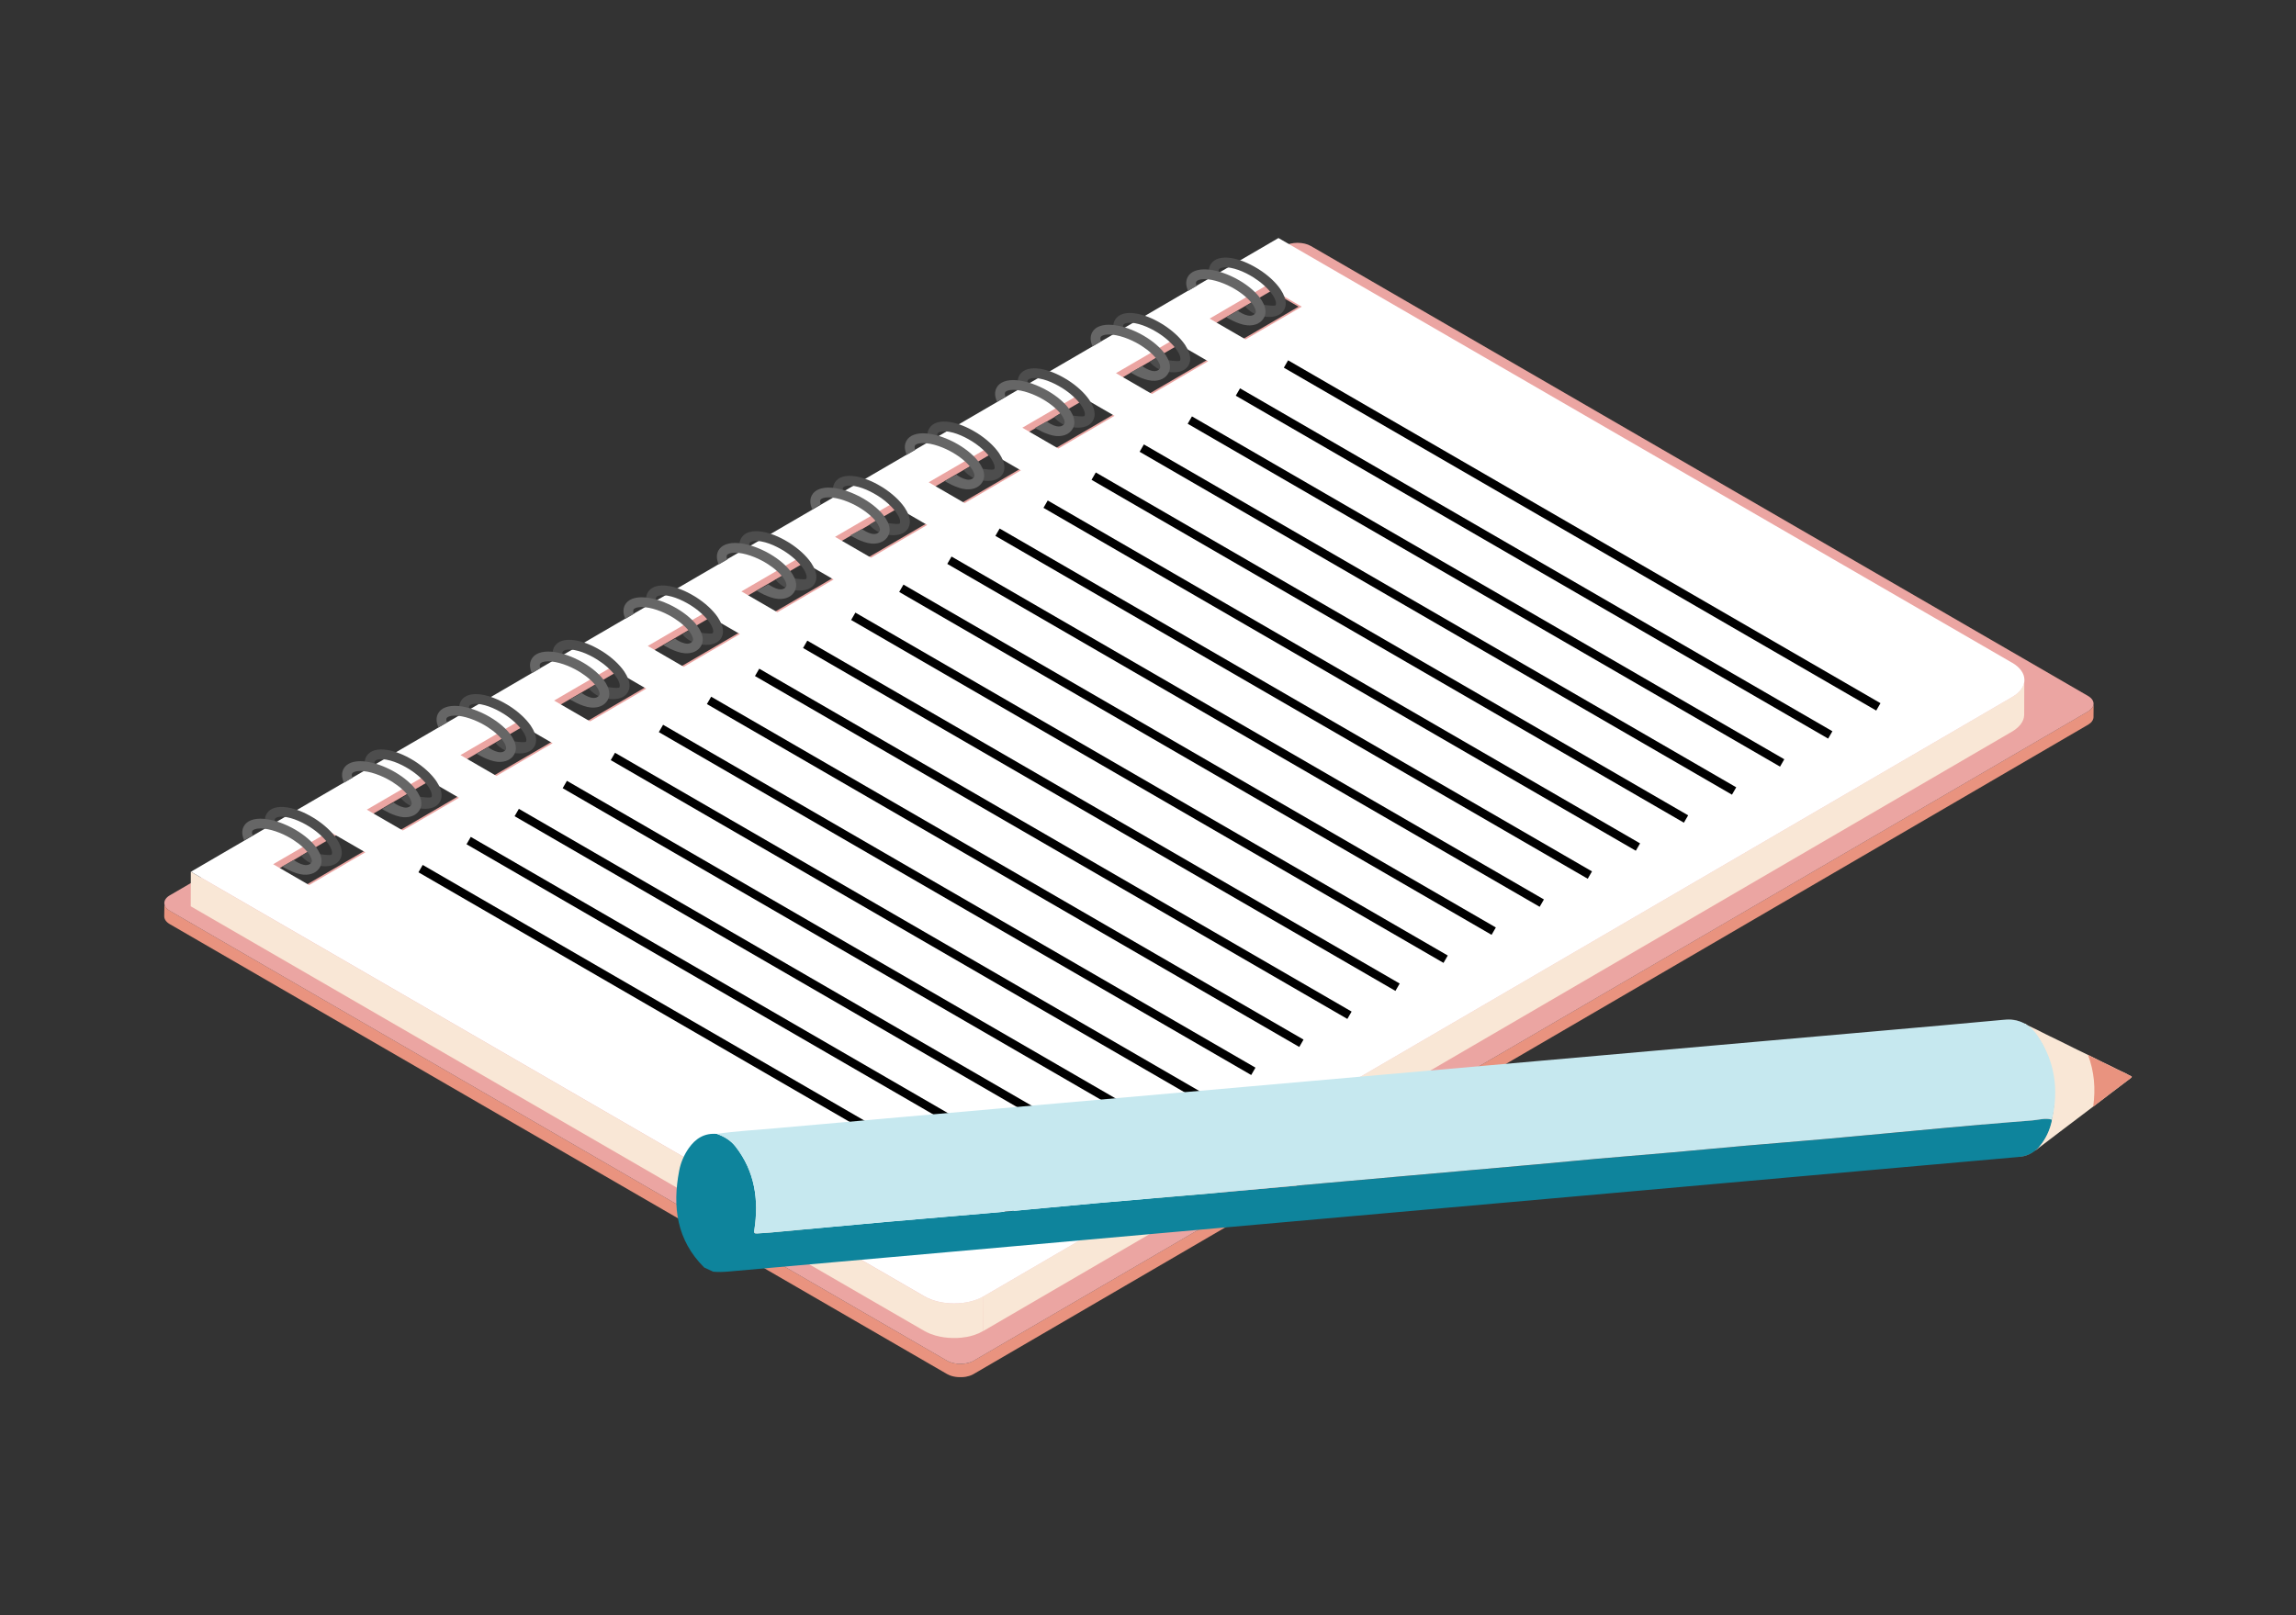 <?xml version="1.0" encoding="UTF-8"?> <svg xmlns="http://www.w3.org/2000/svg" width="270" height="190" viewBox="0 0 270 190" fill="none"><rect x="0" y="0" width="270" height="190" fill="#333333" stroke="none"/><g clip-path="url(#clip0_1343_53164)"><path d="M19.329 106.29C19.329 106.267 19.325 106.247 19.325 106.224C19.325 106.247 19.325 106.267 19.329 106.29Z" fill="#0E849C"></path><path d="M19.65 106.893C19.627 106.87 19.603 106.847 19.58 106.827C19.599 106.851 19.627 106.874 19.65 106.893Z" fill="#0E849C"></path><path d="M19.978 107.138C19.924 107.107 19.873 107.072 19.827 107.041C19.873 107.076 19.924 107.107 19.978 107.138Z" fill="#0E849C"></path><path d="M161.883 68.963C161.868 69.009 161.845 69.052 161.818 69.094C161.814 69.102 161.806 69.11 161.802 69.118C161.771 69.16 161.733 69.203 161.69 69.242C161.663 69.265 161.628 69.288 161.594 69.311C161.563 69.335 161.54 69.354 161.505 69.377C161.767 69.222 161.903 69.025 161.914 68.823C161.914 68.866 161.906 68.905 161.891 68.943C161.891 68.947 161.891 68.955 161.887 68.959L161.883 68.963Z" fill="#0E849C"></path><path d="M246.196 82.812C246.18 83.126 245.968 83.436 245.562 83.672L114.5 160.056C113.647 160.555 112.237 160.555 111.372 160.056L19.978 107.137C19.924 107.106 19.873 107.072 19.827 107.041C19.812 107.029 19.8 107.017 19.785 107.006C19.754 106.983 19.723 106.959 19.696 106.936C19.68 106.921 19.669 106.909 19.653 106.893C19.63 106.87 19.607 106.847 19.584 106.828C19.568 106.812 19.557 106.797 19.545 106.777C19.526 106.754 19.51 106.735 19.495 106.711C19.483 106.692 19.472 106.677 19.464 106.657C19.453 106.634 19.437 106.615 19.425 106.591C19.418 106.572 19.41 106.553 19.402 106.533C19.395 106.51 19.383 106.491 19.375 106.467C19.367 106.448 19.364 106.429 19.36 106.409C19.356 106.386 19.348 106.367 19.344 106.344C19.344 106.324 19.344 106.305 19.34 106.285C19.34 106.262 19.337 106.243 19.337 106.22L19.314 107.788C19.314 108.121 19.53 108.454 19.966 108.706L111.361 161.624C111.461 161.682 111.565 161.733 111.677 161.775C111.685 161.775 111.689 161.779 111.697 161.783C111.716 161.791 111.735 161.795 111.755 161.802C111.816 161.826 111.882 161.849 111.948 161.868C111.986 161.88 112.021 161.888 112.06 161.895C112.079 161.899 112.102 161.907 112.122 161.911C112.141 161.915 112.156 161.919 112.176 161.923C112.249 161.938 112.322 161.95 112.396 161.961C112.423 161.961 112.45 161.965 112.477 161.969C112.496 161.969 112.515 161.973 112.535 161.977C112.562 161.977 112.589 161.985 112.616 161.985C112.689 161.992 112.763 161.996 112.836 161.996C112.859 161.996 112.882 161.996 112.902 161.996C112.921 161.996 112.94 161.996 112.963 161.996C112.998 161.996 113.029 161.996 113.064 161.996C113.145 161.996 113.23 161.988 113.311 161.981C113.319 161.981 113.326 161.981 113.338 161.981C113.357 161.981 113.38 161.973 113.4 161.973C113.465 161.965 113.531 161.957 113.597 161.946C113.624 161.942 113.647 161.93 113.674 161.926C113.751 161.911 113.825 161.892 113.894 161.872C113.933 161.861 113.975 161.857 114.014 161.841C114.045 161.83 114.072 161.818 114.103 161.806C114.13 161.795 114.161 161.787 114.188 161.775C114.296 161.733 114.4 161.686 114.493 161.628L245.555 85.244C245.555 85.244 245.574 85.233 245.582 85.229C245.624 85.202 245.659 85.171 245.697 85.144C245.748 85.109 245.802 85.074 245.844 85.035C245.848 85.035 245.852 85.028 245.856 85.024C245.906 84.977 245.952 84.927 245.991 84.876C245.999 84.865 246.006 84.853 246.014 84.838C246.022 84.826 246.03 84.814 246.037 84.803C246.049 84.784 246.064 84.764 246.076 84.745C246.099 84.702 246.118 84.659 246.134 84.617C246.134 84.609 246.134 84.601 246.142 84.598C246.142 84.59 246.145 84.582 246.149 84.57C246.157 84.543 246.165 84.516 246.172 84.493C246.18 84.45 246.184 84.408 246.188 84.365C246.188 84.358 246.188 84.354 246.188 84.346L246.2 82.777C246.2 82.777 246.2 82.805 246.2 82.816L246.196 82.812Z" fill="#E9937F"></path><path d="M19.337 106.347C19.337 106.371 19.348 106.39 19.352 106.413C19.356 106.433 19.36 106.452 19.368 106.471C19.375 106.495 19.387 106.514 19.395 106.537C19.402 106.557 19.41 106.576 19.418 106.595C19.43 106.618 19.445 106.638 19.456 106.661C19.468 106.68 19.476 106.696 19.487 106.715C19.503 106.739 19.522 106.758 19.538 106.781C19.549 106.797 19.561 106.816 19.576 106.831C19.596 106.855 19.622 106.878 19.646 106.897C19.661 106.913 19.673 106.924 19.688 106.94C19.715 106.963 19.746 106.986 19.777 107.01C19.793 107.021 19.804 107.033 19.82 107.044C19.866 107.079 19.916 107.11 19.97 107.141L111.365 160.06C111.469 160.122 111.581 160.172 111.701 160.218C111.72 160.226 111.739 160.23 111.759 160.238C111.855 160.273 111.959 160.304 112.064 160.331C112.083 160.335 112.106 160.342 112.126 160.346C112.241 160.373 112.361 160.393 112.481 160.408C112.5 160.408 112.519 160.412 112.535 160.416C112.655 160.428 112.778 160.435 112.902 160.435C112.921 160.435 112.94 160.435 112.964 160.435C113.087 160.435 113.215 160.428 113.338 160.416C113.357 160.416 113.381 160.408 113.4 160.408C113.493 160.397 113.581 160.381 113.674 160.362C113.747 160.346 113.821 160.327 113.894 160.308C113.964 160.288 114.033 160.269 114.103 160.246C114.13 160.234 114.161 160.226 114.188 160.215C114.296 160.172 114.4 160.126 114.497 160.067L245.559 83.684C245.613 83.653 245.651 83.618 245.698 83.583C245.748 83.548 245.802 83.509 245.848 83.471C245.918 83.409 245.976 83.343 246.022 83.277C246.03 83.265 246.037 83.254 246.045 83.242C246.088 83.176 246.126 83.106 246.149 83.037C246.149 83.029 246.153 83.021 246.157 83.01C246.176 82.948 246.188 82.886 246.192 82.82C246.211 82.475 245.995 82.127 245.543 81.863L154.152 28.937C153.287 28.438 151.882 28.438 151.024 28.937L19.962 105.321C19.538 105.569 19.325 105.898 19.325 106.223C19.325 106.247 19.325 106.266 19.329 106.289C19.329 106.309 19.329 106.328 19.333 106.347H19.337ZM149.487 34.216L152.7 36.075L35.965 104.109L32.71 102.227L149.487 34.216Z" fill="#EBA5A2"></path><path d="M114.107 160.234C114.041 160.257 113.971 160.276 113.898 160.296C113.825 160.315 113.751 160.334 113.678 160.35C113.589 160.369 113.496 160.385 113.404 160.396C113.384 160.396 113.361 160.404 113.342 160.404C113.218 160.416 113.095 160.424 112.967 160.424C112.948 160.424 112.929 160.424 112.906 160.424C112.782 160.424 112.658 160.416 112.539 160.404C112.519 160.404 112.5 160.4 112.485 160.396C112.365 160.381 112.245 160.362 112.129 160.334C112.11 160.331 112.087 160.323 112.068 160.319C111.963 160.292 111.863 160.261 111.763 160.226C111.743 160.218 111.724 160.214 111.705 160.207C111.585 160.16 111.473 160.11 111.369 160.048C112.234 160.547 113.639 160.547 114.497 160.048C114.4 160.102 114.296 160.152 114.188 160.195C114.161 160.207 114.134 160.218 114.103 160.226L114.107 160.234Z" fill="#0E849C"></path><path d="M19.542 106.774C19.522 106.751 19.507 106.731 19.491 106.708C19.507 106.731 19.526 106.751 19.542 106.774Z" fill="#0E849C"></path><path d="M19.352 106.414C19.349 106.391 19.341 106.371 19.337 106.348C19.337 106.371 19.349 106.391 19.352 106.414Z" fill="#0E849C"></path><path d="M238.039 80.125C238.036 80.175 238.032 80.229 238.02 80.28C238.012 80.322 238.001 80.365 237.989 80.407C237.978 80.458 237.966 80.504 237.947 80.555C237.931 80.593 237.912 80.636 237.897 80.675C237.873 80.725 237.85 80.779 237.823 80.83C237.804 80.865 237.781 80.903 237.757 80.938C237.723 80.996 237.684 81.054 237.642 81.112C237.618 81.147 237.591 81.178 237.561 81.213C237.499 81.29 237.429 81.364 237.352 81.438C237.325 81.465 237.298 81.492 237.271 81.519C237.225 81.562 237.171 81.604 237.12 81.643C237.074 81.678 237.031 81.716 236.981 81.751C236.927 81.794 236.865 81.833 236.804 81.871C236.742 81.91 236.684 81.953 236.618 81.992L115.655 152.493L115.643 156.559L236.607 86.058C236.626 86.046 236.645 86.035 236.668 86.023C236.715 85.996 236.753 85.965 236.796 85.938C236.858 85.899 236.92 85.86 236.974 85.818C237.024 85.783 237.066 85.744 237.109 85.709C237.159 85.667 237.213 85.628 237.259 85.585C237.267 85.578 237.279 85.57 237.29 85.562C237.31 85.543 237.321 85.523 237.34 85.508C237.418 85.434 237.487 85.361 237.549 85.283C237.564 85.268 237.58 85.252 237.595 85.233C237.607 85.218 237.618 85.198 237.63 85.183C237.673 85.125 237.711 85.07 237.746 85.012C237.761 84.989 237.781 84.966 237.796 84.939C237.804 84.927 237.808 84.915 237.812 84.9C237.839 84.85 237.862 84.799 237.885 84.745C237.897 84.714 237.916 84.687 237.927 84.656C237.927 84.644 237.931 84.637 237.935 84.625C237.951 84.575 237.966 84.528 237.978 84.478C237.985 84.443 238.001 84.412 238.005 84.377C238.005 84.369 238.005 84.358 238.005 84.35C238.012 84.3 238.016 84.246 238.024 84.195C238.024 84.16 238.036 84.129 238.036 84.094C238.036 84.079 238.036 84.067 238.036 84.052L238.047 79.985C238.047 80.032 238.039 80.082 238.036 80.129L238.039 80.125Z" fill="#F9E7D6"></path><path d="M115.184 156.787C115.346 156.713 115.5 156.636 115.647 156.551L115.659 152.484C115.512 152.569 115.354 152.647 115.195 152.72C115.149 152.74 115.103 152.759 115.056 152.778C114.929 152.833 114.801 152.879 114.67 152.926C114.624 152.941 114.577 152.96 114.527 152.976C114.442 153.003 114.357 153.026 114.272 153.05C114.211 153.065 114.145 153.084 114.079 153.1C113.99 153.123 113.898 153.139 113.805 153.158C113.743 153.17 113.681 153.185 113.62 153.197C113.434 153.228 113.249 153.255 113.06 153.274C113.002 153.282 112.944 153.286 112.886 153.29C112.774 153.297 112.666 153.305 112.554 153.313C112.484 153.313 112.411 153.317 112.341 153.321C112.253 153.321 112.164 153.321 112.071 153.321C111.998 153.321 111.921 153.321 111.847 153.313C111.762 153.313 111.681 153.305 111.6 153.301C111.523 153.297 111.449 153.29 111.372 153.282C111.291 153.274 111.206 153.266 111.125 153.255C111.052 153.247 110.978 153.235 110.905 153.224C110.816 153.208 110.731 153.193 110.642 153.177C110.573 153.166 110.507 153.15 110.438 153.135C110.333 153.111 110.233 153.088 110.133 153.061C110.075 153.046 110.021 153.034 109.963 153.015C109.781 152.96 109.604 152.902 109.434 152.837C109.41 152.829 109.387 152.817 109.364 152.806C109.132 152.713 108.905 152.604 108.696 152.484L22.441 102.54L22.43 106.607L108.692 156.554C108.901 156.674 109.125 156.779 109.36 156.876C109.376 156.884 109.387 156.891 109.403 156.895C109.41 156.895 109.422 156.899 109.43 156.903C109.6 156.969 109.777 157.027 109.959 157.081C109.974 157.085 109.986 157.093 110.001 157.097C110.044 157.108 110.086 157.116 110.129 157.128C110.229 157.155 110.33 157.178 110.434 157.201C110.461 157.209 110.488 157.217 110.515 157.221C110.554 157.228 110.596 157.236 110.638 157.244C110.723 157.259 110.812 157.275 110.901 157.29C110.936 157.294 110.971 157.302 111.005 157.31C111.044 157.314 111.083 157.317 111.121 157.321C111.202 157.333 111.283 157.341 111.368 157.348C111.407 157.348 111.446 157.36 111.484 157.36C111.519 157.36 111.558 157.36 111.596 157.368C111.681 157.372 111.762 157.379 111.847 157.379C111.89 157.379 111.932 157.383 111.971 157.387C112.006 157.387 112.036 157.387 112.071 157.387C112.16 157.387 112.253 157.387 112.341 157.387C112.388 157.387 112.43 157.387 112.477 157.387C112.504 157.387 112.531 157.383 112.554 157.383C112.666 157.379 112.778 157.372 112.886 157.36C112.928 157.36 112.975 157.356 113.017 157.352C113.033 157.352 113.044 157.348 113.06 157.348C113.249 157.329 113.434 157.302 113.62 157.271C113.627 157.271 113.639 157.271 113.647 157.271C113.701 157.259 113.751 157.248 113.805 157.236C113.898 157.217 113.987 157.201 114.079 157.178C114.145 157.162 114.207 157.143 114.272 157.124C114.357 157.101 114.442 157.077 114.523 157.05C114.543 157.046 114.562 157.039 114.577 157.035C114.608 157.023 114.635 157.011 114.666 157C114.798 156.953 114.929 156.907 115.052 156.853C115.099 156.833 115.145 156.814 115.191 156.795L115.184 156.787Z" fill="#F9E7D6"></path><path d="M236.599 77.948L150.341 28L143.204 32.159L139.679 34.216H139.675L132.21 38.569L94.489 60.555L88.16 64.242L84.959 66.109L84.63 66.302L80.216 68.874L74.277 72.336L73.567 72.751L70.091 74.776L63.182 78.804L62.503 79.199L54.969 83.591L52.092 85.268L51.439 85.647L43.905 90.039L41.086 91.681L40.375 92.095L32.841 96.487L30.022 98.129L29.311 98.544L22.453 102.54L108.716 152.488C110.643 153.604 113.755 153.604 115.671 152.488L236.634 81.987C238.55 80.872 238.538 79.063 236.611 77.948H236.599ZM36.355 104.109L32.123 101.657L33.366 100.933L34.139 100.484L36.958 98.842L38.73 97.808L42.963 100.259L36.355 104.109ZM47.369 97.692L43.136 95.24L44.434 94.485L45.206 94.036L48.025 92.394L49.744 91.391L53.976 93.842L47.369 97.692ZM58.382 91.27L54.15 88.819L55.498 88.033L56.27 87.584L59.089 85.941L60.753 84.973L64.986 87.425L58.382 91.274V91.27ZM69.392 84.857L65.16 82.406L66.561 81.588L67.334 81.139L70.153 79.497L71.767 78.556L75.999 81.007L69.392 84.857ZM80.406 78.436L76.173 75.984L77.629 75.136L78.401 74.687L81.927 72.63L82.781 72.135L87.013 74.586L80.406 78.436ZM91.419 72.019L87.187 69.567L88.087 69.044L88.697 68.688L89.469 68.239L92.45 66.5L93.798 65.714L98.03 68.165L91.423 72.015L91.419 72.019ZM102.429 65.601L98.196 63.15L99.757 62.24L100.529 61.791L104.804 59.3L109.036 61.752L102.429 65.601ZM113.442 59.18L109.21 56.729L110.82 55.791L111.527 55.381L115.821 52.879L120.054 55.331L113.446 59.18H113.442ZM124.456 52.763L120.223 50.311L121.575 49.525L121.749 49.425L121.884 49.347L126.831 46.462L131.063 48.913L124.456 52.763ZM135.466 46.346L131.233 43.894L131.998 43.449L132.743 43.015L133.04 42.841L137.841 40.044L142.073 42.496L135.466 46.346ZM146.479 39.928L142.247 37.477L144.104 36.392L144.506 36.156L147.325 34.514L148.85 33.623L153.083 36.075L146.475 39.925L146.479 39.928Z" fill="white"></path><path d="M40.035 99.524C39.939 99.26 39.796 98.982 39.607 98.699C39.591 98.68 39.58 98.66 39.568 98.637C39 97.808 38.093 96.976 37.012 96.286C36.946 96.244 36.876 96.205 36.811 96.166C36.301 95.856 35.78 95.597 35.274 95.395C34.764 95.194 34.266 95.051 33.799 94.977C32.644 94.791 31.783 95.047 31.377 95.69C31.099 96.131 31.076 96.689 31.308 97.309L31.833 97.053L32.389 96.786L32.327 96.739C32.277 96.53 32.293 96.383 32.347 96.302C32.435 96.158 32.744 96.027 33.32 96.073C33.413 96.081 33.513 96.093 33.621 96.108C33.663 96.116 33.706 96.124 33.745 96.131C34.305 96.236 34.922 96.457 35.548 96.77C35.834 96.914 36.116 97.072 36.401 97.251C37.305 97.824 38.085 98.529 38.564 99.195C38.583 99.222 38.606 99.249 38.626 99.28C38.827 99.574 38.942 99.818 39 100.02C39.07 100.256 39.058 100.426 39 100.519C38.896 100.686 37.336 100.45 36.564 100.322C36.525 100.314 36.428 100.039 36.428 100.039L35.428 100.666C35.428 100.666 36.178 101.669 37.544 101.844C37.676 101.859 37.807 101.879 37.931 101.89C38.892 101.964 39.607 101.7 39.966 101.131C40.244 100.69 40.267 100.136 40.039 99.52L40.035 99.524Z" fill="#4D4D4D"></path><path d="M37.591 100.361C37.475 100.105 37.309 99.838 37.1 99.571C37.085 99.551 37.07 99.532 37.054 99.513C36.425 98.73 35.455 97.971 34.324 97.371C34.254 97.332 34.185 97.301 34.115 97.266C33.583 96.999 33.046 96.782 32.52 96.62C31.995 96.461 31.489 96.356 31.018 96.318C29.852 96.225 29.014 96.542 28.659 97.216C28.416 97.681 28.439 98.239 28.713 98.839L29.219 98.544L29.752 98.235L29.686 98.192C29.62 97.991 29.624 97.84 29.671 97.754C29.748 97.603 30.045 97.448 30.624 97.448C30.717 97.448 30.817 97.452 30.926 97.46C30.968 97.46 31.011 97.472 31.053 97.476C31.621 97.538 32.25 97.708 32.903 97.971C33.196 98.091 33.494 98.227 33.791 98.386C34.733 98.885 35.567 99.528 36.1 100.156C36.123 100.183 36.147 100.21 36.17 100.233C36.394 100.512 36.525 100.748 36.599 100.942C36.687 101.174 36.695 101.348 36.637 101.438C36.054 102.297 34.556 101.17 34.556 101.17L33.181 101.922C33.181 101.922 34.556 102.797 35.675 102.886C36.637 102.963 37.332 102.568 37.645 101.972C37.888 101.511 37.865 100.957 37.595 100.357L37.591 100.361Z" fill="#666666"></path><path d="M51.771 92.761C51.675 92.498 51.532 92.219 51.343 91.936C51.327 91.917 51.316 91.898 51.304 91.874C50.736 91.046 49.829 90.213 48.747 89.523C48.682 89.481 48.612 89.442 48.547 89.403C48.037 89.094 47.516 88.834 47.01 88.633C46.5 88.431 46.002 88.288 45.535 88.215C44.38 88.029 43.519 88.284 43.113 88.927C42.835 89.369 42.812 89.926 43.044 90.546L43.569 90.29L44.125 90.023L44.063 89.977C44.013 89.767 44.029 89.62 44.083 89.539C44.171 89.396 44.48 89.264 45.056 89.311C45.148 89.318 45.249 89.33 45.357 89.345C45.399 89.353 45.442 89.361 45.48 89.369C46.04 89.473 46.658 89.694 47.284 90.008C47.57 90.151 47.852 90.31 48.137 90.488C49.041 91.061 49.821 91.766 50.3 92.432C50.319 92.459 50.342 92.486 50.362 92.517C50.562 92.811 50.678 93.055 50.736 93.257C50.806 93.493 50.794 93.664 50.736 93.757C50.632 93.923 49.072 93.687 48.3 93.559C48.261 93.551 48.164 93.276 48.164 93.276L47.164 93.904C47.164 93.904 47.913 94.907 49.28 95.081C49.412 95.097 49.543 95.116 49.666 95.127C50.628 95.201 51.343 94.938 51.702 94.368C51.98 93.927 52.003 93.373 51.775 92.757L51.771 92.761Z" fill="#4D4D4D"></path><path d="M49.327 93.598C49.211 93.343 49.045 93.075 48.836 92.808C48.821 92.789 48.805 92.769 48.79 92.75C48.16 91.968 47.191 91.209 46.06 90.608C45.99 90.57 45.921 90.539 45.851 90.504C45.318 90.237 44.782 90.02 44.256 89.857C43.731 89.698 43.225 89.594 42.754 89.555C41.588 89.462 40.75 89.779 40.395 90.453C40.151 90.918 40.175 91.476 40.449 92.076L40.955 91.782L41.487 91.472L41.422 91.429C41.356 91.228 41.36 91.077 41.406 90.992C41.484 90.841 41.781 90.686 42.36 90.686C42.453 90.686 42.553 90.69 42.661 90.697C42.704 90.697 42.746 90.709 42.789 90.713C43.357 90.775 43.986 90.945 44.639 91.209C44.932 91.329 45.23 91.464 45.527 91.623C46.469 92.123 47.303 92.766 47.836 93.393C47.859 93.42 47.883 93.447 47.906 93.47C48.13 93.749 48.261 93.985 48.334 94.179C48.423 94.412 48.431 94.586 48.373 94.675C47.79 95.535 46.291 94.408 46.291 94.408L44.917 95.159C44.917 95.159 46.291 96.034 47.411 96.123C48.373 96.201 49.068 95.806 49.381 95.209C49.624 94.748 49.601 94.195 49.331 93.594L49.327 93.598Z" fill="#666666"></path><path d="M62.885 86.251C62.788 85.988 62.645 85.709 62.456 85.427C62.441 85.407 62.429 85.388 62.418 85.365C61.85 84.536 60.943 83.703 59.861 83.014C59.796 82.971 59.726 82.932 59.66 82.894C59.151 82.584 58.629 82.324 58.123 82.123C57.614 81.922 57.115 81.778 56.648 81.705C55.494 81.519 54.633 81.774 54.227 82.417C53.949 82.859 53.926 83.416 54.157 84.036L54.683 83.781L55.239 83.513L55.177 83.467C55.127 83.258 55.142 83.111 55.196 83.029C55.285 82.886 55.594 82.754 56.169 82.801C56.262 82.808 56.362 82.82 56.471 82.836C56.513 82.843 56.556 82.851 56.594 82.859C57.154 82.963 57.772 83.184 58.398 83.498C58.683 83.641 58.965 83.8 59.251 83.978C60.155 84.551 60.935 85.256 61.414 85.922C61.433 85.949 61.456 85.977 61.475 86.007C61.676 86.302 61.792 86.546 61.85 86.747C61.919 86.983 61.908 87.154 61.85 87.247C61.746 87.413 60.186 87.177 59.413 87.049C59.375 87.041 59.278 86.766 59.278 86.766L58.278 87.394C58.278 87.394 59.027 88.397 60.394 88.571C60.525 88.587 60.657 88.606 60.78 88.618C61.742 88.691 62.456 88.428 62.815 87.859C63.093 87.417 63.117 86.863 62.889 86.248L62.885 86.251Z" fill="#4D4D4D"></path><path d="M60.441 87.088C60.325 86.833 60.159 86.566 59.95 86.298C59.935 86.279 59.919 86.26 59.904 86.24C59.274 85.458 58.305 84.699 57.173 84.099C57.104 84.064 57.035 84.029 56.965 83.994C56.432 83.727 55.895 83.51 55.37 83.347C54.845 83.189 54.339 83.08 53.868 83.045C52.702 82.952 51.864 83.27 51.508 83.944C51.265 84.408 51.288 84.966 51.562 85.566L52.068 85.272L52.601 84.962L52.536 84.92C52.47 84.718 52.474 84.567 52.52 84.482C52.597 84.331 52.895 84.176 53.474 84.176C53.567 84.176 53.667 84.18 53.775 84.188C53.818 84.188 53.86 84.199 53.903 84.203C54.47 84.265 55.1 84.436 55.752 84.699C56.046 84.819 56.343 84.954 56.641 85.113C57.583 85.613 58.417 86.256 58.95 86.883C58.973 86.91 58.996 86.937 59.019 86.961C59.243 87.239 59.375 87.476 59.448 87.669C59.537 87.902 59.545 88.076 59.487 88.165C58.904 89.025 57.405 87.898 57.405 87.898L56.031 88.649C56.031 88.649 57.405 89.524 58.525 89.614C59.487 89.691 60.182 89.296 60.495 88.7C60.738 88.239 60.715 87.685 60.444 87.085L60.441 87.088Z" fill="#666666"></path><path d="M73.871 79.865C73.775 79.601 73.632 79.323 73.443 79.04C73.427 79.02 73.416 78.997 73.404 78.978C72.836 78.149 71.929 77.316 70.847 76.627C70.782 76.584 70.712 76.546 70.647 76.507C70.137 76.197 69.616 75.938 69.11 75.736C68.6 75.535 68.102 75.392 67.635 75.318C66.48 75.132 65.619 75.388 65.213 76.031C64.935 76.472 64.912 77.03 65.144 77.65L65.669 77.394L66.225 77.127L66.163 77.08C66.113 76.871 66.129 76.724 66.183 76.642C66.271 76.499 66.58 76.368 67.156 76.414C67.248 76.422 67.349 76.433 67.457 76.449C67.499 76.457 67.542 76.464 67.581 76.472C68.141 76.577 68.758 76.797 69.384 77.111C69.67 77.254 69.952 77.413 70.237 77.591C71.141 78.165 71.921 78.869 72.4 79.535C72.419 79.563 72.442 79.59 72.462 79.621C72.662 79.915 72.778 80.159 72.836 80.36C72.906 80.597 72.894 80.767 72.836 80.86C72.732 81.027 71.172 80.79 70.4 80.662C70.361 80.655 70.264 80.38 70.264 80.38L69.264 81.007C69.264 81.007 70.013 82.01 71.38 82.184C71.512 82.2 71.643 82.219 71.767 82.231C72.728 82.305 73.443 82.041 73.802 81.472C74.08 81.03 74.103 80.477 73.875 79.861L73.871 79.865Z" fill="#4D4D4D"></path><path d="M71.427 80.702C71.311 80.446 71.145 80.179 70.936 79.912C70.921 79.892 70.906 79.873 70.89 79.853C70.261 79.071 69.291 78.312 68.16 77.712C68.09 77.673 68.021 77.642 67.951 77.607C67.418 77.34 66.882 77.123 66.356 76.96C65.831 76.802 65.325 76.697 64.854 76.658C63.688 76.566 62.85 76.883 62.495 77.557C62.252 78.022 62.275 78.579 62.549 79.18L63.055 78.885L63.588 78.576L63.522 78.533C63.456 78.332 63.46 78.18 63.507 78.095C63.584 77.944 63.881 77.789 64.46 77.789C64.553 77.789 64.653 77.793 64.762 77.801C64.804 77.801 64.847 77.812 64.889 77.816C65.457 77.878 66.086 78.049 66.739 78.312C67.032 78.432 67.33 78.568 67.627 78.727C68.569 79.226 69.403 79.869 69.936 80.496C69.959 80.523 69.983 80.551 70.006 80.574C70.23 80.853 70.361 81.089 70.434 81.283C70.523 81.515 70.531 81.689 70.473 81.778C69.89 82.638 68.392 81.511 68.392 81.511L67.017 82.262C67.017 82.262 68.392 83.138 69.511 83.227C70.473 83.304 71.168 82.909 71.481 82.313C71.724 81.852 71.701 81.298 71.431 80.698L71.427 80.702Z" fill="#666666"></path><path d="M84.862 73.475C84.765 73.212 84.623 72.933 84.433 72.65C84.418 72.631 84.406 72.611 84.395 72.588C83.827 71.759 82.919 70.927 81.838 70.237C81.773 70.195 81.703 70.156 81.638 70.117C81.128 69.808 80.606 69.548 80.1 69.347C79.591 69.145 79.093 69.002 78.625 68.928C77.471 68.743 76.609 68.998 76.204 69.641C75.926 70.082 75.903 70.64 76.135 71.26L76.66 71.004L77.216 70.737L77.154 70.691C77.104 70.481 77.119 70.334 77.173 70.253C77.262 70.11 77.571 69.978 78.147 70.024C78.239 70.032 78.34 70.044 78.448 70.059C78.49 70.067 78.533 70.075 78.571 70.082C79.131 70.187 79.749 70.408 80.375 70.722C80.66 70.865 80.942 71.024 81.228 71.202C82.132 71.775 82.912 72.48 83.391 73.146C83.41 73.173 83.433 73.2 83.452 73.231C83.653 73.525 83.769 73.769 83.827 73.971C83.897 74.207 83.885 74.377 83.827 74.47C83.723 74.637 82.163 74.401 81.39 74.273C81.352 74.265 81.255 73.99 81.255 73.99L80.255 74.618C80.255 74.618 81.004 75.621 82.371 75.795C82.502 75.81 82.634 75.83 82.757 75.841C83.719 75.915 84.433 75.652 84.793 75.082C85.07 74.641 85.094 74.087 84.866 73.471L84.862 73.475Z" fill="#4D4D4D"></path><path d="M82.418 74.316C82.302 74.06 82.136 73.793 81.927 73.526C81.912 73.507 81.896 73.487 81.881 73.468C81.251 72.686 80.282 71.926 79.151 71.326C79.081 71.291 79.012 71.256 78.942 71.222C78.409 70.954 77.872 70.737 77.347 70.575C76.822 70.416 76.316 70.311 75.845 70.273C74.679 70.18 73.841 70.497 73.486 71.171C73.242 71.636 73.265 72.194 73.54 72.794L74.045 72.5L74.578 72.19L74.513 72.147C74.447 71.946 74.451 71.795 74.497 71.71C74.575 71.558 74.872 71.404 75.451 71.404C75.544 71.404 75.644 71.407 75.752 71.415C75.795 71.415 75.837 71.427 75.88 71.431C76.447 71.493 77.077 71.663 77.73 71.926C78.023 72.046 78.32 72.182 78.618 72.341C79.56 72.84 80.394 73.483 80.927 74.111C80.95 74.138 80.973 74.165 80.996 74.188C81.221 74.467 81.352 74.703 81.425 74.897C81.514 75.129 81.522 75.303 81.464 75.393C80.881 76.252 79.382 75.125 79.382 75.125L78.007 75.877C78.007 75.877 79.382 76.752 80.502 76.841C81.464 76.918 82.159 76.523 82.472 75.927C82.715 75.466 82.692 74.912 82.421 74.312L82.418 74.316Z" fill="#666666"></path><path d="M95.848 67.088C95.752 66.825 95.609 66.546 95.42 66.263C95.404 66.244 95.393 66.225 95.381 66.201C94.814 65.373 93.906 64.54 92.825 63.851C92.759 63.808 92.69 63.769 92.624 63.731C92.114 63.421 91.593 63.161 91.087 62.96C90.577 62.758 90.079 62.615 89.612 62.542C88.457 62.356 87.596 62.611 87.191 63.254C86.912 63.696 86.889 64.253 87.117 64.873L87.642 64.618L88.198 64.35L88.137 64.304C88.086 64.095 88.102 63.947 88.156 63.866C88.245 63.723 88.554 63.591 89.129 63.638C89.222 63.645 89.322 63.657 89.43 63.672C89.473 63.68 89.515 63.688 89.554 63.696C90.114 63.8 90.732 64.021 91.357 64.335C91.643 64.478 91.925 64.637 92.211 64.815C93.114 65.388 93.894 66.093 94.373 66.759C94.393 66.786 94.416 66.813 94.435 66.844C94.636 67.139 94.752 67.383 94.81 67.584C94.879 67.82 94.868 67.991 94.81 68.084C94.705 68.25 93.145 68.014 92.373 67.886C92.334 67.878 92.238 67.603 92.238 67.603L91.238 68.231C91.238 68.231 91.987 69.234 93.354 69.408C93.485 69.424 93.616 69.443 93.74 69.455C94.701 69.528 95.416 69.265 95.775 68.696C96.053 68.254 96.076 67.7 95.848 67.085V67.088Z" fill="#4D4D4D"></path><path d="M93.404 67.925C93.288 67.67 93.122 67.403 92.913 67.135C92.898 67.116 92.883 67.097 92.867 67.077C92.238 66.295 91.268 65.536 90.137 64.936C90.067 64.901 89.998 64.866 89.928 64.831C89.395 64.564 88.859 64.347 88.334 64.184C87.808 64.025 87.302 63.917 86.831 63.882C85.665 63.789 84.827 64.107 84.472 64.781C84.228 65.245 84.252 65.803 84.526 66.403L85.032 66.109L85.565 65.799L85.499 65.757C85.433 65.555 85.437 65.404 85.484 65.319C85.561 65.168 85.858 65.013 86.437 65.013C86.53 65.013 86.63 65.017 86.739 65.025C86.781 65.025 86.824 65.036 86.866 65.04C87.434 65.102 88.063 65.272 88.716 65.536C89.009 65.656 89.307 65.791 89.604 65.95C90.546 66.45 91.38 67.093 91.913 67.72C91.936 67.747 91.96 67.774 91.983 67.797C92.207 68.076 92.338 68.313 92.411 68.506C92.5 68.739 92.508 68.913 92.45 69.002C91.867 69.862 90.369 68.735 90.369 68.735L88.994 69.486C88.994 69.486 90.369 70.361 91.489 70.45C92.45 70.528 93.145 70.133 93.458 69.536C93.701 69.076 93.678 68.522 93.408 67.921L93.404 67.925Z" fill="#666666"></path><path d="M106.839 60.579C106.742 60.315 106.599 60.036 106.41 59.754C106.394 59.734 106.383 59.715 106.371 59.692C105.804 58.863 104.896 58.03 103.815 57.341C103.749 57.298 103.68 57.26 103.614 57.221C103.104 56.911 102.583 56.651 102.077 56.45C101.567 56.249 101.069 56.105 100.602 56.032C99.447 55.846 98.586 56.102 98.181 56.745C97.903 57.186 97.879 57.744 98.111 58.363L98.636 58.108L99.192 57.84L99.131 57.794C99.08 57.585 99.096 57.438 99.15 57.356C99.239 57.213 99.548 57.081 100.123 57.128C100.216 57.136 100.316 57.147 100.424 57.163C100.467 57.17 100.509 57.178 100.548 57.186C101.108 57.291 101.726 57.511 102.351 57.825C102.637 57.968 102.919 58.127 103.205 58.305C104.108 58.878 104.888 59.583 105.367 60.249C105.387 60.276 105.41 60.304 105.429 60.335C105.63 60.629 105.746 60.873 105.804 61.074C105.873 61.31 105.862 61.481 105.804 61.574C105.699 61.74 104.139 61.504 103.367 61.376C103.328 61.369 103.232 61.094 103.232 61.094L102.232 61.721C102.232 61.721 102.981 62.724 104.348 62.898C104.479 62.914 104.61 62.933 104.734 62.945C105.695 63.019 106.41 62.755 106.769 62.186C107.047 61.744 107.07 61.191 106.842 60.575L106.839 60.579Z" fill="#4D4D4D"></path><path d="M104.394 61.416C104.278 61.16 104.112 60.893 103.904 60.626C103.888 60.606 103.873 60.587 103.857 60.567C103.228 59.785 102.259 59.026 101.127 58.426C101.058 58.387 100.988 58.356 100.919 58.321C100.386 58.054 99.849 57.837 99.324 57.674C98.799 57.516 98.293 57.411 97.822 57.372C96.655 57.279 95.817 57.597 95.462 58.271C95.219 58.736 95.242 59.293 95.516 59.894L96.022 59.599L96.555 59.289L96.489 59.247C96.424 59.045 96.427 58.894 96.474 58.809C96.551 58.658 96.848 58.503 97.428 58.503C97.52 58.503 97.621 58.507 97.729 58.515C97.771 58.515 97.814 58.526 97.856 58.53C98.424 58.592 99.053 58.763 99.706 59.026C99.999 59.146 100.297 59.282 100.594 59.44C101.536 59.94 102.371 60.583 102.904 61.21C102.927 61.237 102.95 61.264 102.973 61.288C103.197 61.567 103.328 61.803 103.402 61.996C103.491 62.229 103.498 62.403 103.44 62.492C102.857 63.352 101.359 62.225 101.359 62.225L99.984 62.976C99.984 62.976 101.359 63.852 102.479 63.941C103.44 64.018 104.135 63.623 104.448 63.027C104.691 62.566 104.668 62.012 104.398 61.412L104.394 61.416Z" fill="#666666"></path><path d="M117.953 54.192C117.856 53.928 117.713 53.65 117.524 53.367C117.509 53.348 117.497 53.328 117.486 53.305C116.918 52.476 116.01 51.644 114.929 50.954C114.863 50.912 114.794 50.873 114.728 50.834C114.219 50.524 113.697 50.265 113.191 50.063C112.682 49.862 112.183 49.719 111.716 49.645C110.562 49.459 109.7 49.715 109.295 50.358C109.017 50.799 108.994 51.357 109.225 51.977L109.751 51.721L110.307 51.454L110.245 51.407C110.195 51.198 110.21 51.051 110.264 50.97C110.353 50.826 110.662 50.695 111.237 50.741C111.33 50.749 111.43 50.761 111.539 50.776C111.581 50.784 111.623 50.791 111.662 50.799C112.222 50.904 112.84 51.125 113.465 51.438C113.751 51.582 114.033 51.74 114.319 51.919C115.223 52.492 116.003 53.197 116.481 53.863C116.501 53.89 116.524 53.917 116.543 53.948C116.744 54.242 116.86 54.486 116.918 54.688C116.987 54.924 116.976 55.094 116.918 55.187C116.814 55.354 115.253 55.117 114.481 54.99C114.443 54.982 114.346 54.707 114.346 54.707L113.346 55.334C113.346 55.334 114.095 56.337 115.462 56.512C115.593 56.527 115.725 56.547 115.848 56.558C116.81 56.632 117.524 56.368 117.883 55.799C118.161 55.358 118.184 54.804 117.957 54.188L117.953 54.192Z" fill="#4D4D4D"></path><path d="M115.508 55.029C115.393 54.773 115.226 54.506 115.018 54.239C115.003 54.219 114.987 54.2 114.972 54.181C114.342 53.398 113.373 52.639 112.241 52.039C112.172 52.004 112.102 51.969 112.033 51.934C111.5 51.667 110.963 51.45 110.438 51.288C109.913 51.129 109.407 51.024 108.936 50.986C107.77 50.893 106.932 51.21 106.576 51.884C106.333 52.349 106.356 52.907 106.63 53.507L107.136 53.212L107.669 52.903L107.604 52.86C107.538 52.659 107.542 52.508 107.588 52.422C107.665 52.271 107.963 52.117 108.542 52.117C108.635 52.117 108.735 52.12 108.843 52.128C108.886 52.128 108.928 52.14 108.971 52.144C109.538 52.206 110.168 52.376 110.82 52.639C111.114 52.759 111.411 52.895 111.708 53.054C112.651 53.553 113.485 54.196 114.018 54.824C114.041 54.851 114.064 54.878 114.087 54.901C114.311 55.18 114.443 55.416 114.516 55.61C114.605 55.842 114.612 56.016 114.555 56.105C113.971 56.965 112.473 55.838 112.473 55.838L111.098 56.59C111.098 56.59 112.473 57.465 113.593 57.554C114.555 57.631 115.25 57.236 115.562 56.64C115.806 56.179 115.783 55.625 115.512 55.025L115.508 55.029Z" fill="#666666"></path><path d="M128.565 47.929C128.468 47.666 128.325 47.387 128.136 47.104C128.121 47.085 128.109 47.066 128.097 47.042C127.53 46.214 126.622 45.381 125.541 44.691C125.475 44.649 125.406 44.61 125.34 44.571C124.83 44.262 124.309 44.002 123.803 43.801C123.293 43.599 122.795 43.456 122.328 43.383C121.173 43.197 120.312 43.452 119.907 44.095C119.629 44.537 119.605 45.094 119.837 45.714L120.362 45.458L120.918 45.191L120.857 45.145C120.806 44.935 120.822 44.788 120.876 44.707C120.965 44.564 121.274 44.432 121.849 44.478C121.942 44.486 122.042 44.498 122.15 44.513C122.193 44.521 122.235 44.529 122.274 44.537C122.834 44.641 123.452 44.862 124.077 45.176C124.363 45.319 124.645 45.478 124.931 45.656C125.834 46.229 126.614 46.934 127.093 47.6C127.113 47.627 127.136 47.654 127.155 47.685C127.356 47.98 127.472 48.224 127.53 48.425C127.599 48.661 127.588 48.831 127.53 48.925C127.425 49.091 125.865 48.855 125.093 48.727C125.054 48.719 124.958 48.444 124.958 48.444L123.958 49.072C123.958 49.072 124.707 50.075 126.074 50.249C126.205 50.264 126.336 50.284 126.46 50.295C127.422 50.369 128.136 50.106 128.495 49.536C128.773 49.095 128.796 48.541 128.568 47.925L128.565 47.929Z" fill="#4D4D4D"></path><path d="M126.12 48.766C126.004 48.511 125.838 48.243 125.63 47.976C125.614 47.957 125.599 47.937 125.583 47.918C124.954 47.136 123.985 46.377 122.853 45.776C122.784 45.741 122.714 45.707 122.645 45.672C122.112 45.404 121.575 45.188 121.05 45.025C120.525 44.866 120.019 44.758 119.548 44.723C118.381 44.63 117.543 44.947 117.188 45.621C116.945 46.086 116.968 46.644 117.242 47.244L117.748 46.95L118.281 46.64L118.215 46.597C118.15 46.396 118.154 46.245 118.2 46.16C118.277 46.009 118.574 45.854 119.154 45.854C119.246 45.854 119.347 45.858 119.455 45.865C119.497 45.865 119.54 45.877 119.582 45.881C120.15 45.943 120.779 46.113 121.432 46.377C121.726 46.497 122.023 46.632 122.32 46.791C123.263 47.291 124.097 47.934 124.63 48.561C124.653 48.588 124.676 48.611 124.699 48.638C124.923 48.917 125.054 49.153 125.128 49.347C125.217 49.579 125.224 49.754 125.166 49.843C124.583 50.703 123.085 49.576 123.085 49.576L121.71 50.327C121.71 50.327 123.085 51.202 124.205 51.291C125.166 51.369 125.861 50.974 126.174 50.377C126.418 49.916 126.394 49.362 126.124 48.762L126.12 48.766Z" fill="#666666"></path><path d="M139.802 41.419C139.705 41.156 139.562 40.877 139.373 40.594C139.358 40.575 139.346 40.556 139.335 40.532C138.767 39.704 137.859 38.871 136.778 38.182C136.713 38.139 136.643 38.1 136.577 38.062C136.068 37.752 135.546 37.492 135.04 37.291C134.531 37.09 134.033 36.946 133.565 36.873C132.411 36.687 131.549 36.942 131.144 37.585C130.866 38.027 130.843 38.584 131.074 39.204L131.6 38.949L132.156 38.681L132.094 38.635C132.044 38.426 132.059 38.279 132.113 38.197C132.202 38.054 132.511 37.922 133.086 37.969C133.179 37.977 133.28 37.988 133.388 38.004C133.43 38.011 133.473 38.019 133.511 38.027C134.071 38.131 134.689 38.352 135.315 38.666C135.6 38.809 135.882 38.968 136.168 39.146C137.072 39.719 137.852 40.424 138.331 41.09C138.35 41.117 138.373 41.144 138.392 41.175C138.593 41.47 138.709 41.714 138.767 41.915C138.836 42.151 138.825 42.322 138.767 42.415C138.663 42.581 137.103 42.345 136.33 42.217C136.292 42.209 136.195 41.934 136.195 41.934L135.195 42.562C135.195 42.562 135.944 43.565 137.311 43.739C137.442 43.755 137.574 43.774 137.697 43.786C138.659 43.859 139.373 43.596 139.732 43.027C140.01 42.585 140.034 42.031 139.806 41.416L139.802 41.419Z" fill="#4D4D4D"></path><path d="M137.358 42.256C137.242 42.001 137.076 41.733 136.867 41.466C136.852 41.447 136.836 41.428 136.821 41.408C136.191 40.626 135.222 39.867 134.091 39.267C134.021 39.228 133.952 39.197 133.882 39.162C133.349 38.895 132.812 38.678 132.287 38.515C131.762 38.356 131.256 38.252 130.785 38.213C129.619 38.12 128.781 38.438 128.425 39.112C128.182 39.576 128.205 40.134 128.479 40.734L128.985 40.44L129.518 40.13L129.453 40.088C129.387 39.886 129.391 39.735 129.437 39.65C129.514 39.499 129.812 39.344 130.391 39.344C130.484 39.344 130.584 39.348 130.692 39.356C130.735 39.356 130.777 39.367 130.82 39.371C131.387 39.433 132.017 39.603 132.669 39.867C132.963 39.987 133.26 40.122 133.558 40.281C134.5 40.781 135.334 41.424 135.867 42.051C135.89 42.078 135.913 42.105 135.936 42.129C136.16 42.407 136.292 42.644 136.365 42.837C136.454 43.07 136.462 43.244 136.404 43.333C135.821 44.193 134.322 43.066 134.322 43.066L132.947 43.817C132.947 43.817 134.322 44.692 135.442 44.782C136.404 44.859 137.099 44.464 137.412 43.867C137.655 43.407 137.632 42.853 137.361 42.252L137.358 42.256Z" fill="#666666"></path><path d="M151.04 34.906C150.943 34.642 150.8 34.364 150.611 34.081C150.596 34.062 150.584 34.042 150.572 34.019C150.005 33.19 149.097 32.357 148.016 31.668C147.95 31.625 147.881 31.587 147.815 31.548C147.305 31.238 146.784 30.979 146.278 30.777C145.768 30.576 145.27 30.433 144.803 30.359C143.648 30.173 142.787 30.429 142.382 31.072C142.104 31.513 142.081 32.071 142.312 32.691L142.837 32.435L143.394 32.168L143.332 32.121C143.282 31.912 143.297 31.765 143.351 31.683C143.44 31.54 143.749 31.409 144.324 31.455C144.417 31.463 144.517 31.474 144.625 31.49C144.668 31.498 144.71 31.505 144.749 31.513C145.309 31.618 145.927 31.838 146.552 32.152C146.838 32.295 147.12 32.454 147.406 32.632C148.309 33.206 149.09 33.91 149.568 34.577C149.588 34.604 149.611 34.631 149.63 34.662C149.831 34.956 149.947 35.2 150.005 35.401C150.074 35.638 150.063 35.808 150.005 35.901C149.9 36.068 148.34 35.831 147.568 35.703C147.529 35.696 147.433 35.421 147.433 35.421L146.433 36.048C146.433 36.048 147.182 37.051 148.549 37.226C148.68 37.241 148.812 37.26 148.935 37.272C149.897 37.346 150.611 37.082 150.97 36.513C151.248 36.072 151.271 35.518 151.044 34.902L151.04 34.906Z" fill="#4D4D4D"></path><path d="M148.595 35.743C148.479 35.487 148.313 35.22 148.105 34.953C148.089 34.933 148.074 34.914 148.059 34.895C147.429 34.112 146.46 33.353 145.328 32.753C145.259 32.718 145.189 32.683 145.12 32.648C144.587 32.381 144.05 32.164 143.525 32.002C143 31.843 142.494 31.738 142.023 31.7C140.856 31.607 140.018 31.924 139.663 32.598C139.42 33.063 139.443 33.62 139.717 34.221L140.223 33.926L140.756 33.617L140.69 33.574C140.625 33.373 140.629 33.221 140.675 33.136C140.752 32.985 141.05 32.83 141.629 32.83C141.721 32.83 141.822 32.834 141.93 32.842C141.973 32.842 142.015 32.854 142.057 32.857C142.625 32.919 143.255 33.09 143.907 33.353C144.201 33.473 144.498 33.609 144.795 33.767C145.738 34.267 146.572 34.91 147.105 35.537C147.128 35.565 147.151 35.592 147.174 35.615C147.398 35.894 147.529 36.13 147.603 36.324C147.692 36.556 147.699 36.73 147.641 36.819C147.058 37.679 145.56 36.552 145.56 36.552L144.185 37.303C144.185 37.303 145.56 38.179 146.68 38.268C147.641 38.345 148.337 37.95 148.649 37.354C148.893 36.893 148.869 36.339 148.599 35.739L148.595 35.743Z" fill="#666666"></path><path d="M151.225 42.817L220.886 83.149" stroke="black" stroke-miterlimit="10"></path><path d="M145.572 46.113L215.233 86.449" stroke="black" stroke-miterlimit="10"></path><path d="M139.918 49.413L209.575 89.745" stroke="black" stroke-miterlimit="10"></path><path d="M134.265 52.709L203.922 93.044" stroke="black" stroke-miterlimit="10"></path><path d="M128.611 56.008L198.269 96.34" stroke="black" stroke-miterlimit="10"></path><path d="M122.958 59.304L192.615 99.639" stroke="black" stroke-miterlimit="10"></path><path d="M117.304 62.603L186.961 102.935" stroke="black" stroke-miterlimit="10"></path><path d="M111.646 65.899L181.308 106.235" stroke="black" stroke-miterlimit="10"></path><path d="M105.993 69.199L175.654 109.531" stroke="black" stroke-miterlimit="10"></path><path d="M100.34 72.495L170.001 112.831" stroke="black" stroke-miterlimit="10"></path><path d="M94.686 75.791L164.347 116.127" stroke="black" stroke-miterlimit="10"></path><path d="M89.033 79.09L158.694 119.425" stroke="black" stroke-miterlimit="10"></path><path d="M83.379 82.386L153.04 122.721" stroke="black" stroke-miterlimit="10"></path><path d="M77.726 85.686L147.387 126.021" stroke="black" stroke-miterlimit="10"></path><path d="M72.072 88.981L141.733 129.317" stroke="black" stroke-miterlimit="10"></path><path d="M66.418 92.281L136.08 132.617" stroke="black" stroke-miterlimit="10"></path><path d="M60.765 95.577L130.426 135.913" stroke="black" stroke-miterlimit="10"></path><path d="M55.111 98.877L124.772 139.213" stroke="black" stroke-miterlimit="10"></path><path d="M49.458 102.173L119.119 142.508" stroke="black" stroke-miterlimit="10"></path><path d="M238.213 120.426C238.233 120.433 238.256 120.445 238.275 120.453C238.256 120.534 238.322 120.55 238.372 120.573C239.113 120.914 239.843 121.274 240.565 121.649C240.901 121.828 241.253 121.979 241.592 122.149C242.322 122.513 243.06 122.858 243.782 123.233C244.13 123.415 244.493 123.57 244.844 123.748C245.566 124.113 246.3 124.449 247.018 124.825C247.37 125.011 247.736 125.17 248.096 125.344C248.636 125.607 249.165 125.898 249.717 126.134C250.023 126.262 250.289 126.463 250.598 126.58C250.71 126.622 250.702 126.688 250.621 126.762C250.586 126.793 250.552 126.824 250.513 126.851C249.744 127.435 248.972 128.016 248.204 128.601C247.466 129.163 246.732 129.728 245.995 130.286C244.755 131.227 243.512 132.164 242.272 133.105C241.415 133.756 240.561 134.414 239.7 135.061C239.565 135.162 239.449 135.301 239.275 135.351C239.291 135.328 239.306 135.301 239.326 135.282C239.886 134.821 240.272 134.224 240.592 133.585C241.106 132.551 241.365 131.444 241.492 130.301C241.647 128.923 241.573 127.555 241.311 126.196C241.04 124.825 240.588 123.52 239.839 122.331C239.43 121.684 238.943 121.107 238.329 120.642C238.233 120.569 238.105 120.53 238.051 120.402C238.105 120.402 238.152 120.453 238.21 120.426H238.213Z" fill="#F9E7D6"></path><path d="M235.808 135.637C235.808 135.637 235.815 135.618 235.819 135.606C236.032 135.703 236.24 135.8 236.453 135.901C236.453 135.909 236.445 135.916 236.441 135.924C236.229 135.827 236.02 135.73 235.808 135.634V135.637Z" fill="#E8E9E8"></path><path d="M236.453 135.901C236.24 135.804 236.032 135.704 235.819 135.607C234.649 134.871 233.9 133.79 233.34 132.563C232.471 130.661 232.139 128.659 232.209 126.579C232.24 125.665 232.371 124.767 232.614 123.888C232.881 122.923 233.271 122.017 233.912 121.239C234.487 120.538 235.186 120.042 236.113 119.937C236.611 119.879 237.094 119.98 237.553 120.17C237.723 120.239 237.889 120.328 238.055 120.406C238.109 120.534 238.237 120.572 238.333 120.646C238.947 121.111 239.434 121.688 239.843 122.335C240.592 123.524 241.044 124.829 241.315 126.2C241.581 127.555 241.65 128.926 241.496 130.305C241.369 131.447 241.11 132.555 240.596 133.589C240.28 134.228 239.89 134.824 239.33 135.285C239.306 135.305 239.295 135.332 239.279 135.355C238.434 136.033 237.495 136.246 236.453 135.905V135.901Z" fill="#7D7D7D"></path><path d="M241.299 131.703C241.071 132.946 240.542 134.046 239.704 134.984C239.067 135.696 238.248 136.018 237.298 136.103C231.876 136.575 226.458 137.059 221.04 137.544C209.363 138.581 197.689 139.623 186.011 140.661C174.356 141.695 162.698 142.729 151.043 143.763C140.312 144.716 129.584 145.676 118.852 146.629C107.8 147.609 96.744 148.581 85.692 149.569C85.078 149.623 84.476 149.646 83.869 149.588C83.518 149.425 83.163 149.259 82.811 149.096C79.571 145.878 79.054 141.951 79.872 137.691C80.054 136.753 80.428 135.878 80.981 135.08C81.792 133.915 82.842 133.256 84.302 133.384C85.163 133.69 85.931 134.143 86.499 134.875C88.774 137.799 89.252 141.134 88.708 144.689C88.654 145.041 88.7 145.115 89.017 145.092C89.554 145.053 90.094 145.034 90.631 144.983C95.153 144.569 99.679 144.139 104.201 143.736C108.619 143.345 113.041 142.989 117.458 142.598C121.297 142.257 125.131 141.869 128.97 141.529C133.388 141.134 137.809 140.777 142.227 140.39C146.645 140.003 151.063 139.6 155.481 139.205C158.354 138.949 161.227 138.694 164.104 138.438C167.019 138.179 169.939 137.923 172.854 137.664C175.449 137.435 178.044 137.214 180.639 136.978C183.041 136.761 185.44 136.525 187.842 136.312C190.803 136.052 193.765 135.816 196.723 135.557C199.597 135.305 202.47 135.022 205.343 134.771C208.54 134.492 211.738 134.248 214.935 133.961C219.353 133.566 223.767 133.132 228.185 132.733C231.764 132.408 235.348 132.079 238.932 131.808C239.716 131.75 240.5 131.483 241.299 131.711V131.703Z" fill="#0E849C"></path><path d="M241.299 131.703C240.5 131.474 239.716 131.742 238.932 131.8C235.348 132.071 231.764 132.4 228.185 132.725C223.767 133.128 219.353 133.558 214.935 133.953C211.738 134.24 208.54 134.484 205.343 134.763C202.47 135.014 199.596 135.297 196.723 135.549C193.761 135.808 190.8 136.044 187.841 136.304C185.439 136.517 183.041 136.753 180.639 136.97C178.044 137.202 175.449 137.427 172.854 137.656C169.939 137.911 167.019 138.171 164.104 138.43C161.231 138.686 158.357 138.937 155.48 139.197C151.063 139.592 146.645 139.995 142.227 140.382C137.809 140.769 133.388 141.126 128.97 141.521C125.131 141.861 121.297 142.249 117.458 142.59C113.04 142.985 108.619 143.337 104.201 143.728C99.675 144.131 95.153 144.561 90.631 144.975C90.094 145.026 89.558 145.045 89.017 145.084C88.7 145.107 88.654 145.037 88.708 144.681C89.252 141.126 88.774 137.791 86.499 134.867C85.927 134.135 85.163 133.682 84.302 133.376C86.545 133.051 88.808 132.931 91.064 132.729C101.278 131.815 111.492 130.925 121.706 130.022C135.512 128.806 149.317 127.586 163.123 126.37C177.809 125.073 192.495 123.775 207.181 122.482C216.642 121.645 226.107 120.836 235.564 119.961C237.348 119.794 238.661 120.429 239.615 121.839C241.662 124.86 242.114 128.179 241.307 131.699L241.299 131.703Z" fill="#C6E8EF"></path><path d="M250.602 126.583C250.293 126.467 250.022 126.269 249.721 126.138C249.169 125.901 248.64 125.611 248.099 125.348C247.74 125.173 247.377 125.011 247.022 124.829C246.532 124.573 246.033 124.329 245.539 124.089C246.273 126.025 246.454 128.059 246.149 130.177C246.837 129.654 247.524 129.127 248.211 128.605C248.98 128.02 249.752 127.435 250.521 126.854C250.559 126.827 250.594 126.796 250.629 126.765C250.71 126.695 250.718 126.629 250.606 126.583H250.602Z" fill="#E9937F"></path></g><defs><clipPath id="clip0_1343_53164"><rect width="231.373" height="134" fill="white" transform="translate(19.314 28)"></rect></clipPath></defs></svg> 